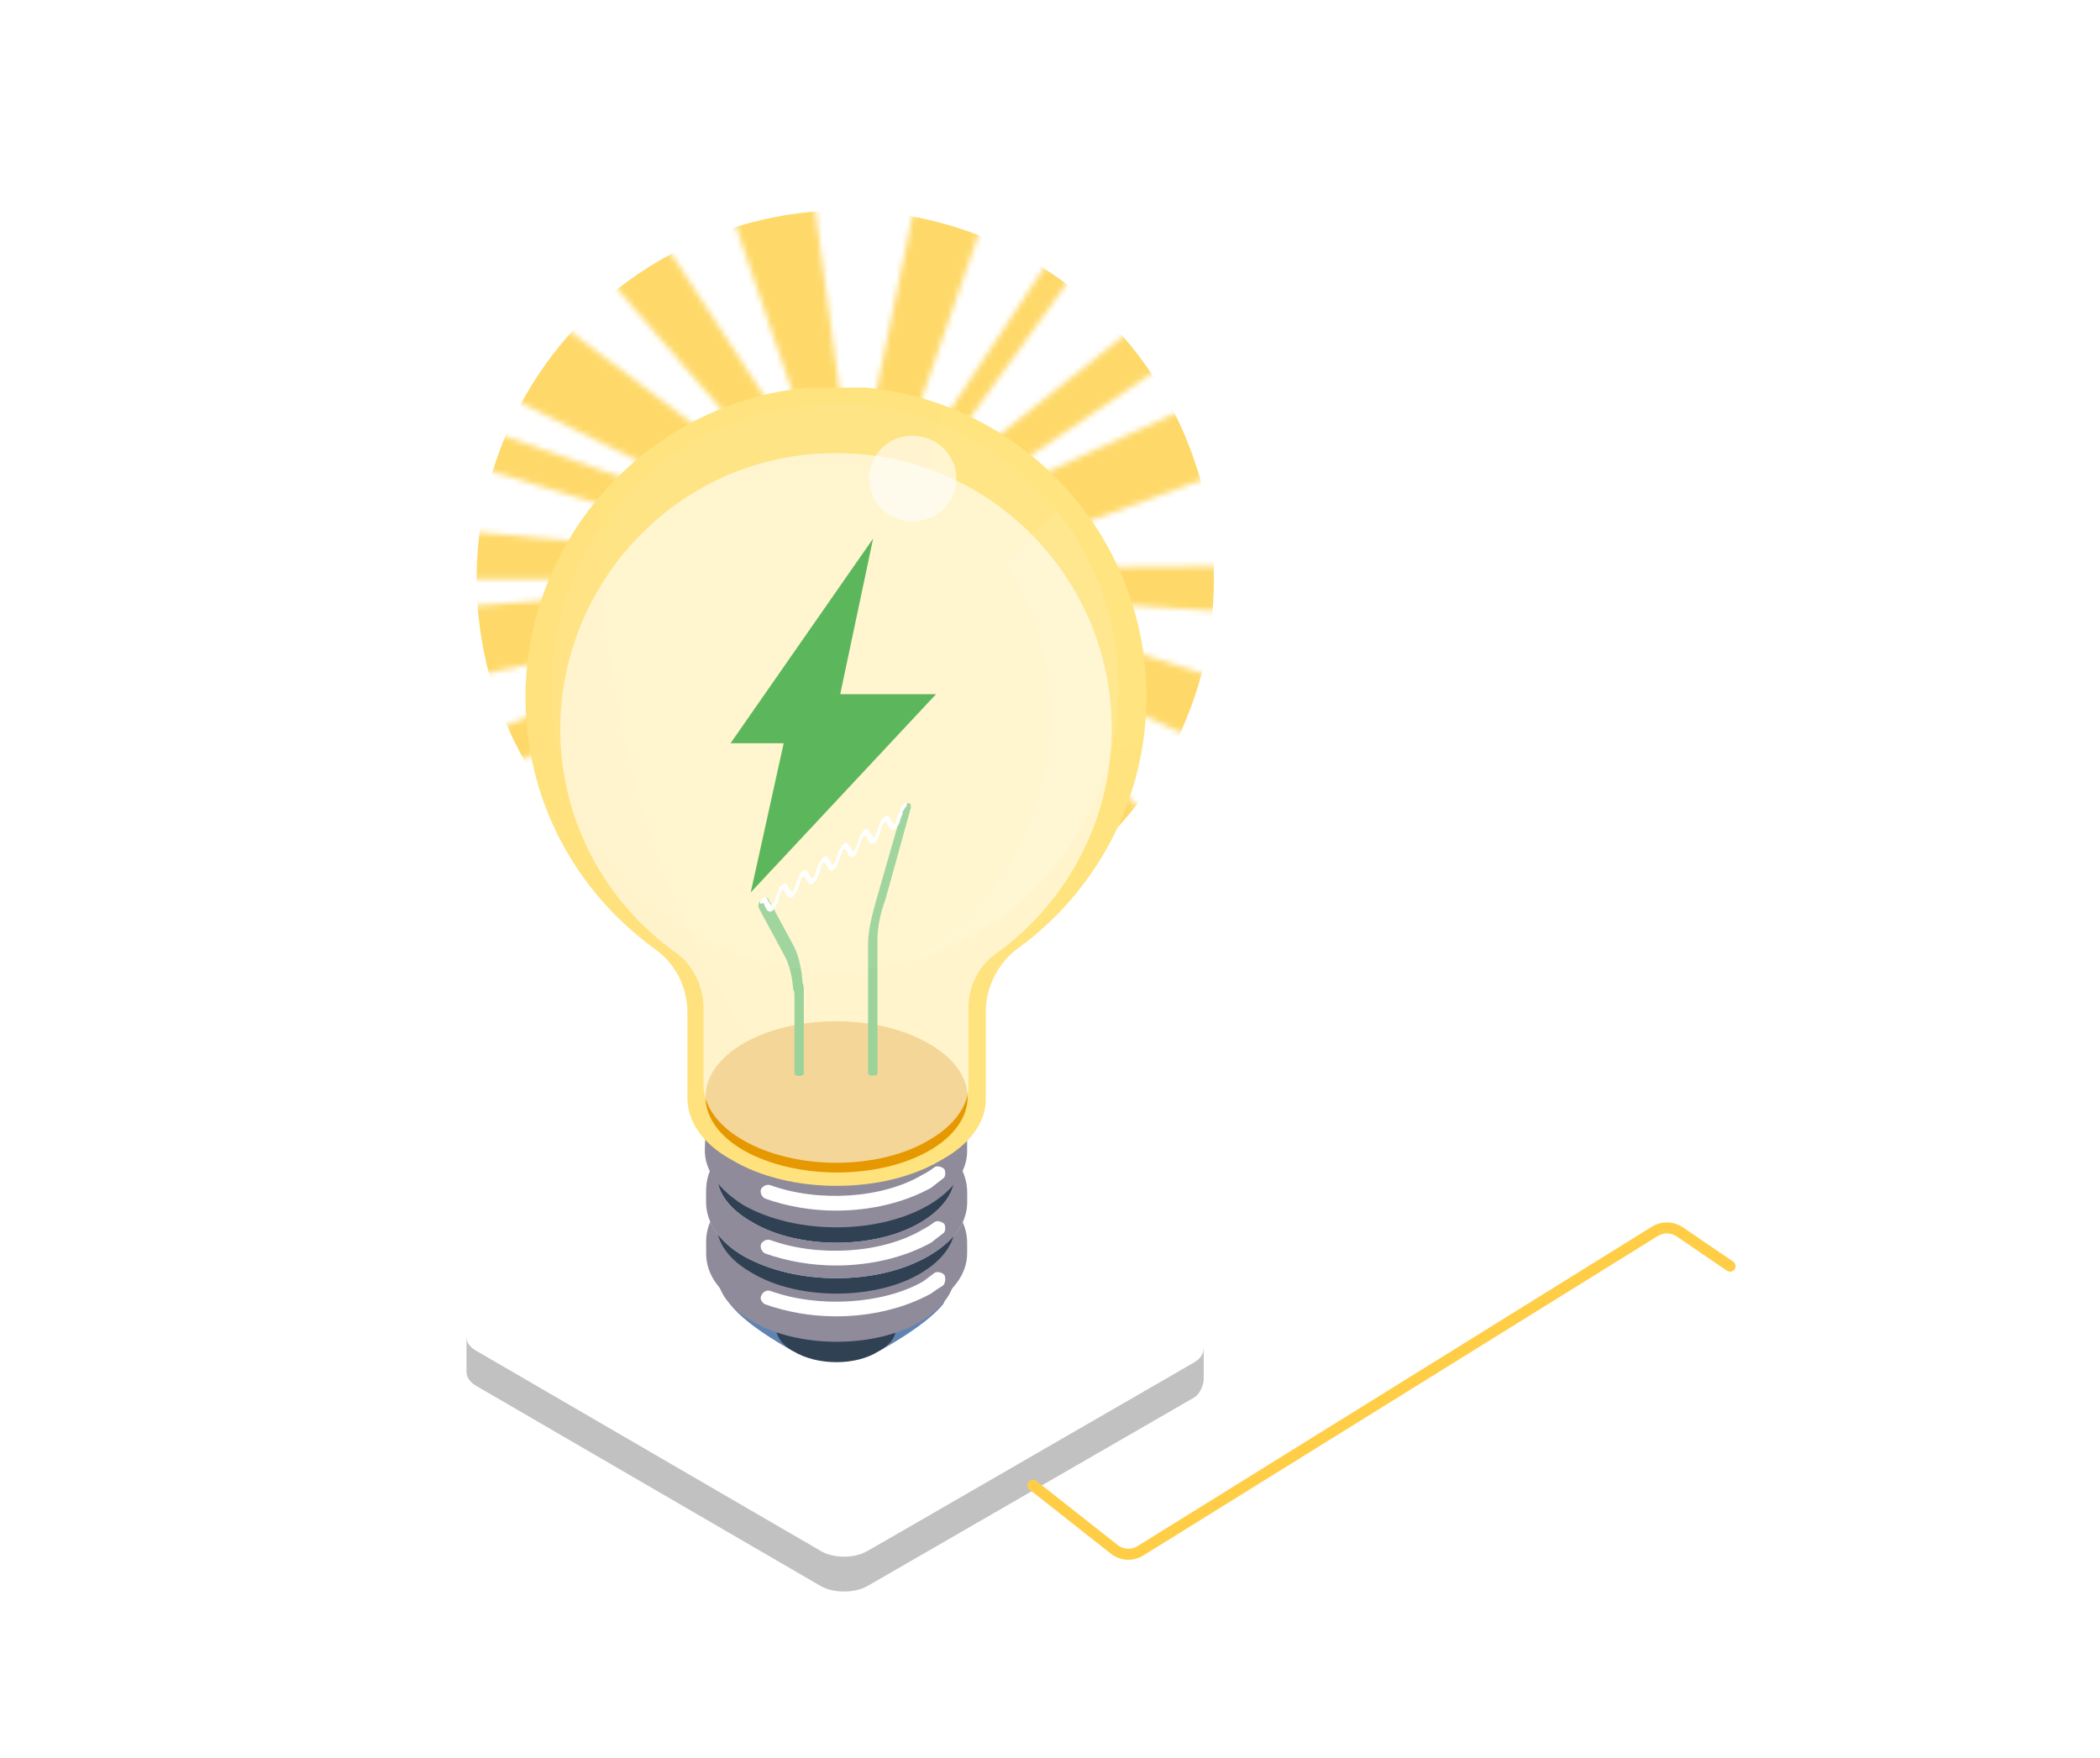 <svg width="369" height="309" viewBox="0 0 369 309" fill="none" xmlns="http://www.w3.org/2000/svg">
<path d="M81.972 234.897V241.066C81.972 241.919 82.497 242.838 83.612 243.494L144.247 278.733C146.478 279.98 150.153 279.98 152.384 278.733L209.803 245.594C210.919 244.938 211.51 243.231 211.51 242.378V236.866L81.972 234.897Z" fill="#C1C1C1"/>
<path d="M83.678 232.601L141.032 199.461C143.263 198.215 147.003 198.215 149.235 199.461L209.804 234.701C212.035 236.013 212.035 238.113 209.804 239.425L157.765 269.48L152.384 272.564C150.153 273.877 146.478 273.877 144.247 272.564L83.612 237.325C81.381 236.013 81.381 233.913 83.678 232.601Z" fill="white"/>
<g opacity="0.6">
<g filter="url(#filter0_f_15922_92494)">
<mask id="mask0_15922_92494" style="mask-type:alpha" maskUnits="userSpaceOnUse" x="39" y="36" width="194" height="194">
<path d="M141.949 89.696L139.806 94.697L39.388 45.048V36.127H70.807L141.949 89.696Z" fill="#D9D9D9"/>
<path d="M139.806 94.697L137.971 98.463L39.388 68.647V59.223L139.806 94.697Z" fill="#D9D9D9"/>
<path d="M232.499 36.127V45.183L162.052 92.978L158.75 95.219L155.409 97.478L152.899 94.543L157.417 90.951L158.402 90.159L226.088 36.127H232.499Z" fill="#D9D9D9"/>
<path d="M137.971 98.463V101.784H39.388V89.502L137.971 98.463Z" fill="#D9D9D9"/>
<path d="M145.754 87.185L145.541 87.34L142.084 89.696L95.796 36.127H112.442L145.194 86.335L145.754 87.185Z" fill="#D9D9D9"/>
<path d="M141.428 107.597L141.273 107.674L140.443 108.118L39.388 160.915V148.208L137.546 107.153L138.686 106.67L139.111 106.805L141.119 107.481L141.235 107.52L141.428 107.597Z" fill="#D9D9D9"/>
<path d="M42.091 199.557L141.215 107.385L141.949 111.691L47.421 205.929L42.091 199.557Z" fill="#D9D9D9"/>
<path d="M145.078 111.324L144.035 113.448L86.835 229.238H75.77L141.872 111.768L141.93 111.652L143.069 109.625L144.653 110.977L145.078 111.324Z" fill="#D9D9D9"/>
<path d="M145.078 105.531L139.111 106.805L137.546 107.153L39.388 128.241V109.76L145 101.784L145.078 105.531Z" fill="#D9D9D9"/>
<path d="M232.499 99.39V108.678L167.189 104.353L158.634 103.793L155.525 103.58L154.656 103.522L153.439 103.445H153.381L152.512 103.387L151.45 103.31H151.334L151.219 99.989H152.686L154.463 99.969L160.256 99.93L168.811 99.853L232.499 99.39Z" fill="#D9D9D9"/>
<path d="M232.499 125.093V140.503L163.481 108.234L155.351 104.43L155.525 103.58L156.008 101.379L156.124 100.838L161.048 102.422L161.492 102.557L167.189 104.353L232.499 125.093Z" fill="#D9D9D9"/>
<path d="M150.195 88.44H145.908L145.541 87.34L145.194 86.335L128.045 36.127H143.147L150.079 87.571L150.195 88.44Z" fill="#D9D9D9"/>
<path d="M173.716 36.127L155.139 89.696H149.635L149.886 88.44L150.079 87.571L160.72 36.127H173.716Z" fill="#D9D9D9"/>
<path d="M197.295 36.127L158.402 90.159L157.823 90.951H154.463L190.671 36.127H197.295Z" fill="#D9D9D9"/>
<path d="M232.499 60.69V76.487L168.811 99.853L161.492 102.557L161.145 102.673L161.048 102.422L160.256 99.93L158.75 95.219L158.538 94.581L162.052 92.978L232.499 60.69Z" fill="#D9D9D9"/>
<path d="M170.317 229.238H163.481L150.968 111.44L150.562 107.636L150.234 104.411L151.45 103.31L152.57 102.325L153.169 101.784L153.381 103.445L153.42 103.754L153.941 107.655L153.98 107.945L170.317 229.238Z" fill="#D9D9D9"/>
<path d="M232.499 171.517V197.124L158.557 112.908L153.941 107.655L153.884 107.578L152.397 105.898L152.512 103.387L152.57 102.325L152.686 99.989L152.763 98.405L154.463 99.969L156.008 101.379L158.634 103.793L163.481 108.234L232.499 171.517Z" fill="#D9D9D9"/>
<path d="M206.951 229.238H189.455L153.98 107.945L153.884 107.597V107.578L153.304 105.589L153.42 103.754L153.439 103.445L153.613 101.012L154.656 103.522L158.557 112.908L206.951 229.238Z" fill="#D9D9D9"/>
<path d="M151.47 107.829L150.968 111.44L134.727 229.238H114.547L144.035 113.448L144.653 110.977L145.754 106.67L150.562 107.636L151.47 107.829Z" fill="#D9D9D9"/>
</mask>
<g mask="url(#mask0_15922_92494)">
<ellipse cx="148.529" cy="101.734" rx="64.783" ry="64.783" fill="#FEC007"/>
</g>
</g>
</g>
<g clip-path="url(#clip0_15922_92494)">
<path d="M139.366 237.43C139.366 237.43 131.371 233.197 128.314 229.2C126.197 226.378 136.544 229.2 136.544 229.2L141.013 234.138L139.366 237.43Z" fill="#6084B2"/>
<path d="M154.417 237.43C154.417 237.43 162.412 233.197 165.704 229.2C167.586 226.378 157.474 229.2 157.474 229.2L152.771 234.138L154.417 237.43Z" fill="#6084B2"/>
<path d="M154.417 233.433C150.419 236.019 143.6 236.019 139.367 233.433C137.25 232.257 136.31 231.316 136.31 229.67V233.197C136.31 234.608 137.25 236.254 139.367 237.43C143.6 240.017 150.419 240.017 154.417 237.43C156.534 236.254 157.474 234.843 157.474 233.197L157.709 229.67C157.709 231.316 156.534 232.257 154.417 233.433Z" fill="#304153"/>
<path d="M161.707 225.437C153.711 230.14 140.307 230.14 132.311 225.437C128.078 223.085 125.962 220.028 125.962 216.971V223.556C125.962 226.848 128.078 229.905 132.311 232.257C140.307 236.96 153.711 236.96 161.707 232.257C165.704 229.905 167.821 226.848 167.821 223.791V216.971C167.821 220.028 165.704 223.085 161.707 225.437Z" fill="#8F8B9A"/>
<path d="M169.938 218.382C169.938 214.854 167.821 211.327 163.118 208.74C154.182 203.566 139.602 203.566 130.666 208.74C126.198 211.327 124.081 214.619 124.081 218.147V220.263C124.081 223.79 126.198 227.083 130.666 229.669C139.837 234.843 154.182 234.843 163.118 229.669C167.586 227.083 169.938 223.79 169.938 220.263V218.147C169.938 218.303 169.938 218.382 169.938 218.382Z" fill="#8F8B9A"/>
<path d="M161.707 216.971C153.711 221.91 140.307 221.91 132.311 216.971C128.078 214.62 125.962 211.562 125.962 208.505V215.325C125.962 218.382 128.078 221.439 132.311 223.791C140.307 228.494 153.711 228.494 161.707 223.791C165.704 221.439 167.821 218.382 167.821 215.325V208.505C167.821 211.562 165.704 214.855 161.707 216.971Z" fill="#304153"/>
<path d="M169.938 209.446C169.938 205.918 167.821 202.391 163.118 199.804C154.182 194.63 139.602 194.63 130.666 199.804C126.198 202.391 124.081 205.683 124.081 209.211V211.327C124.081 214.619 126.198 218.147 130.666 220.733C139.837 225.907 154.182 225.907 163.118 220.733C167.586 218.147 169.938 214.854 169.938 211.327V209.211C169.938 209.367 169.938 209.446 169.938 209.446Z" fill="#C2DCF0"/>
<path d="M161.707 208.035C153.711 212.973 140.307 212.973 132.311 208.035C128.078 205.683 125.962 202.626 125.962 199.569V206.389C125.962 209.446 128.078 212.503 132.311 214.854C140.307 219.558 153.711 219.558 161.707 214.854C165.704 212.503 167.821 209.446 167.821 206.389V199.569C167.821 202.626 165.704 205.683 161.707 208.035Z" fill="#304153"/>
<path d="M163.353 204.272C154.417 209.446 139.837 209.446 130.665 204.272C126.197 201.685 123.846 198.158 124.081 194.866L123.846 202.156C123.846 205.683 126.197 208.975 130.665 211.797C139.837 216.971 154.182 216.971 163.118 211.797C167.586 209.211 169.938 205.683 169.938 202.391V194.866C169.938 198.393 167.821 201.685 163.353 204.272Z" fill="#8F8B9A"/>
<path d="M201.449 122.436C201.449 92.1 176.522 67.408 146.186 67.878C116.791 68.349 92.804 92.335 92.334 121.73C92.099 140.308 101.035 156.534 114.909 166.646C118.672 169.233 120.788 173.466 120.788 177.934V192.985C120.788 196.982 123.375 200.98 128.549 203.802C138.661 209.916 155.357 209.916 165.469 203.802C170.643 200.98 173.229 196.982 173.229 193.22V177.699C173.229 173.466 175.346 169.233 178.873 166.646C192.513 156.77 201.449 140.543 201.449 122.436Z" fill="url(#paint0_radial_15922_92494)"/>
<path d="M163.118 183.343C172.29 188.517 172.29 196.982 163.354 202.156C154.417 207.33 139.837 207.33 130.666 202.156C121.73 196.982 121.73 188.517 130.666 183.343C139.602 178.169 154.182 178.169 163.118 183.343Z" fill="#E69800"/>
<path style="mix-blend-mode:screen" opacity="0.6" d="M195.335 128.08C195.335 101.036 173.23 79.166 146.186 79.636C120.083 79.871 98.919 101.271 98.448 127.374C98.213 143.836 106.209 158.416 118.672 167.352C121.729 169.468 123.611 173.231 123.611 177.229V190.633C123.611 194.16 125.962 197.688 130.43 200.275C139.602 205.683 154.417 205.683 163.353 200.275C167.821 197.688 170.173 194.16 170.173 190.868V177.229C170.173 173.231 172.054 169.468 175.347 167.352C187.575 158.416 195.335 144.071 195.335 128.08Z" fill="url(#paint1_linear_15922_92494)"/>
<path d="M167.821 206.389C167.821 209.446 165.705 212.503 161.707 214.855C153.712 219.558 140.307 219.558 132.312 214.855C128.079 212.503 125.962 209.446 125.962 206.389V203.567C124.708 205.291 124.081 207.173 124.081 209.211V211.327C124.081 214.62 126.198 218.147 130.666 220.734C139.837 225.907 154.182 225.907 163.118 220.734C167.586 218.147 169.938 214.855 169.938 211.327V209.446C169.938 207.565 169.232 205.448 167.821 203.567V206.389Z" fill="#8F8B9A"/>
<path d="M146.892 222.38C142.659 222.38 138.426 221.674 134.428 220.263C133.958 220.028 133.488 219.323 133.723 218.617C133.958 218.147 134.663 217.676 135.369 217.912C143.835 220.969 155.122 220.263 162.177 216.03C162.804 215.717 163.432 215.325 164.059 214.855C164.529 214.384 165.47 214.619 165.94 215.09C166.175 215.56 166.175 216.501 165.705 216.736C164.921 217.363 164.215 217.912 163.588 218.382C158.885 220.969 153.006 222.38 146.892 222.38Z" fill="white"/>
<path d="M146.892 212.738C142.659 212.738 138.426 212.033 134.428 210.622C133.958 210.386 133.488 209.681 133.723 208.976C133.958 208.505 134.663 208.035 135.369 208.27C143.835 211.327 155.122 210.622 162.177 206.389C162.804 206.075 163.432 205.683 164.059 205.213C164.529 204.743 165.47 204.978 165.94 205.448C166.175 205.918 166.175 206.859 165.705 207.094C164.921 207.721 164.215 208.27 163.588 208.74C158.885 211.327 153.006 212.738 146.892 212.738Z" fill="white"/>
<path d="M146.892 231.316C142.659 231.316 138.426 230.61 134.428 229.199C133.958 228.964 133.488 228.259 133.723 227.788C133.958 227.083 134.663 226.612 135.369 226.848C143.835 229.905 155.122 229.199 162.177 225.202C162.804 224.731 163.432 224.261 164.059 223.791C164.529 223.32 165.47 223.555 165.94 224.026C166.175 224.496 166.175 225.437 165.705 225.907C164.921 226.377 164.215 226.848 163.588 227.318C158.885 229.905 153.006 231.316 146.892 231.316Z" fill="white"/>
<path d="M159.715 141.124C159.559 141.124 159.402 141.202 159.245 141.359C159.088 141.359 159.01 141.437 159.01 141.594C158.853 141.594 158.696 141.672 158.54 141.829C158.54 141.986 158.54 142.143 158.54 142.299L153.946 158.259C153.241 160.846 152.535 163.433 152.535 166.019C152.535 166.49 152.535 166.96 152.535 167.43V188.517C152.535 188.673 152.614 188.83 152.77 188.987C153.005 188.987 153.711 188.987 153.946 188.987C154.103 188.83 154.181 188.673 154.181 188.517V166.49C154.181 166.019 154.181 165.549 154.181 165.079C154.181 162.962 154.652 160.611 155.592 158.024L159.951 142.299C160.186 141.594 159.951 141.124 159.715 141.124Z" fill="#9BD39B"/>
<path d="M141.248 188.673V174.014C141.248 173.544 141.169 173.074 141.012 172.603C140.856 170.252 140.385 168.214 139.601 166.489L135.008 157.976C134.851 157.82 134.773 157.741 134.773 157.741C134.616 157.741 134.538 157.741 134.538 157.741C134.381 157.741 134.224 157.741 134.067 157.741C134.067 157.898 133.989 157.976 133.832 157.976C133.362 158.447 133.127 159.152 133.362 159.623L137.955 168.135C138.739 169.703 139.209 171.584 139.366 173.779C139.523 174.093 139.601 174.485 139.601 174.955V188.673C139.601 188.83 139.68 188.908 139.837 188.908C140.072 189.143 140.777 189.143 141.012 188.908C141.169 188.908 141.248 188.83 141.248 188.673Z" fill="#9BD39B"/>
<path d="M133.972 157.816C134.071 157.702 134.219 157.645 134.417 157.645C134.515 157.645 134.614 157.702 134.713 157.816C134.812 157.93 134.911 158.101 135.009 158.329C135.158 158.5 135.306 158.842 135.454 159.013C135.454 159.013 135.504 159.013 135.602 159.013C135.602 159.127 135.652 159.127 135.751 159.013C135.751 159.013 135.751 158.956 135.751 158.842C135.849 158.842 135.899 158.785 135.899 158.671C135.998 158.557 136.096 158.329 136.195 157.987C136.294 157.645 136.442 157.246 136.64 156.79C136.739 156.562 136.837 156.276 136.936 155.934C137.134 155.706 137.332 155.535 137.529 155.421C137.628 155.307 137.776 155.25 137.974 155.25C138.073 155.25 138.171 155.307 138.27 155.421C138.369 155.535 138.468 155.706 138.567 155.934C138.715 156.105 138.863 156.447 139.011 156.619C139.011 156.619 139.061 156.619 139.16 156.619C139.16 156.733 139.209 156.733 139.308 156.619C139.308 156.619 139.357 156.619 139.456 156.619C139.456 156.504 139.456 156.39 139.456 156.276C139.555 156.162 139.654 155.934 139.752 155.592C139.851 155.25 139.999 154.851 140.197 154.395C140.296 154.167 140.395 153.939 140.493 153.711C140.691 153.369 140.889 153.14 141.086 153.026C141.284 152.912 141.432 152.855 141.531 152.855C141.63 152.855 141.729 152.912 141.827 153.026C141.926 153.14 142.025 153.312 142.124 153.54C142.272 153.711 142.42 154.053 142.568 154.224C142.667 154.224 142.717 154.224 142.717 154.224C142.717 154.338 142.766 154.338 142.865 154.224C142.865 154.224 142.914 154.224 143.013 154.224C143.013 154.11 143.063 153.996 143.161 153.882C143.161 153.768 143.211 153.54 143.31 153.197C143.408 152.855 143.557 152.456 143.754 152C143.853 151.772 144.001 151.544 144.199 151.316C144.298 150.974 144.446 150.746 144.643 150.632C144.841 150.518 144.989 150.461 145.088 150.461C145.187 150.461 145.286 150.518 145.385 150.632C145.582 150.746 145.73 150.917 145.829 151.145C145.977 151.316 145.977 151.658 146.126 151.829C146.224 151.829 146.274 151.886 146.274 152C146.373 152 146.422 151.943 146.422 151.829C146.521 151.829 146.57 151.829 146.57 151.829C146.57 151.715 146.62 151.601 146.719 151.487C146.817 151.373 146.867 151.145 146.867 150.803C147.064 150.461 147.213 150.062 147.311 149.605C147.41 149.377 147.558 149.149 147.756 148.921C147.855 148.693 148.003 148.465 148.201 148.237C148.398 148.123 148.547 148.066 148.645 148.066C148.843 148.18 148.942 148.237 148.942 148.237C149.139 148.351 149.288 148.522 149.386 148.75C149.535 148.921 149.683 149.263 149.683 149.434C149.782 149.434 149.831 149.491 149.831 149.605C149.93 149.605 149.979 149.548 149.979 149.434C150.078 149.434 150.127 149.434 150.127 149.434C150.226 149.32 150.276 149.206 150.276 149.092C150.374 148.978 150.473 148.75 150.572 148.408C150.671 148.066 150.819 147.667 151.017 147.211C151.017 146.983 151.116 146.754 151.313 146.526C151.412 146.298 151.56 146.07 151.758 145.842C151.955 145.728 152.153 145.671 152.351 145.671C152.45 145.785 152.548 145.842 152.647 145.842C152.746 145.956 152.845 146.127 152.944 146.355C153.092 146.526 153.24 146.869 153.388 147.04C153.388 147.154 153.438 147.211 153.536 147.211C153.536 147.211 153.586 147.154 153.685 147.04C153.783 146.926 153.833 146.812 153.833 146.697C153.932 146.583 154.03 146.355 154.129 146.013C154.228 145.671 154.376 145.272 154.574 144.816C154.673 144.588 154.772 144.36 154.87 144.132C155.068 143.904 155.266 143.676 155.463 143.447C155.661 143.333 155.809 143.276 155.908 143.276C156.007 143.39 156.105 143.447 156.204 143.447C156.303 143.562 156.402 143.733 156.501 143.961C156.649 144.303 156.797 144.474 156.945 144.645C156.945 144.759 156.995 144.816 157.094 144.816C157.094 144.816 157.143 144.759 157.242 144.645C157.242 144.645 157.291 144.645 157.39 144.645C157.39 144.531 157.39 144.417 157.39 144.303C157.489 144.189 157.588 143.961 157.686 143.619C157.785 143.276 157.933 142.877 158.131 142.421C158.23 142.193 158.329 141.965 158.428 141.737C158.625 141.509 158.823 141.281 159.02 141.053C159.169 141.053 159.317 141.053 159.317 141.395C159.317 141.509 159.317 141.623 159.317 141.737C159.218 141.737 159.119 141.794 159.02 141.908C159.02 142.022 159.02 142.079 159.02 142.079C158.922 142.079 158.872 142.136 158.872 142.25C158.872 142.25 158.823 142.307 158.724 142.421C158.625 142.535 158.576 142.763 158.576 143.105C158.378 143.447 158.23 143.847 158.131 144.303C158.032 144.645 157.884 144.93 157.686 145.158C157.588 145.386 157.439 145.557 157.242 145.671C157.044 145.785 156.896 145.842 156.797 145.842C156.6 145.842 156.501 145.785 156.501 145.671C156.303 145.557 156.155 145.386 156.056 145.158C155.908 144.987 155.908 144.645 155.76 144.474C155.661 144.474 155.611 144.474 155.611 144.474C155.513 144.36 155.463 144.36 155.463 144.474C155.364 144.474 155.315 144.531 155.315 144.645C155.315 144.645 155.266 144.702 155.167 144.816C155.068 144.93 154.969 145.158 154.87 145.5C154.772 145.842 154.673 146.241 154.574 146.697C154.475 146.926 154.327 147.211 154.129 147.553C154.03 147.781 153.882 147.952 153.685 148.066C153.487 148.18 153.289 148.237 153.092 148.237C152.993 148.237 152.894 148.18 152.795 148.066C152.697 147.952 152.598 147.781 152.499 147.553C152.351 147.382 152.202 147.04 152.202 146.869C152.104 146.869 152.005 146.869 151.906 146.869C151.906 146.754 151.857 146.754 151.758 146.869C151.659 146.983 151.61 147.097 151.61 147.211C151.511 147.325 151.412 147.553 151.313 147.895C151.214 148.237 151.066 148.636 150.869 149.092C150.77 149.32 150.671 149.548 150.572 149.776C150.473 150.119 150.276 150.347 149.979 150.461C149.88 150.575 149.732 150.632 149.535 150.632C149.436 150.632 149.337 150.575 149.238 150.461C149.139 150.347 149.041 150.176 148.942 149.947C148.794 149.776 148.645 149.434 148.497 149.263C148.497 149.263 148.448 149.263 148.349 149.263C148.349 149.149 148.299 149.149 148.201 149.263C148.201 149.263 148.151 149.263 148.052 149.263C148.052 149.377 148.052 149.491 148.052 149.605C147.954 149.719 147.855 149.947 147.756 150.29C147.657 150.632 147.509 151.031 147.311 151.487C147.213 151.715 147.114 151.943 147.015 152.171C146.817 152.513 146.62 152.741 146.422 152.855C146.224 152.969 146.076 153.026 145.977 153.026C145.879 153.026 145.78 152.969 145.681 152.855C145.582 152.741 145.483 152.57 145.385 152.342C145.236 152.171 145.088 151.829 144.94 151.658C144.94 151.658 144.891 151.601 144.792 151.487C144.792 151.487 144.742 151.544 144.643 151.658C144.643 151.658 144.594 151.658 144.495 151.658C144.495 151.772 144.446 151.886 144.347 152C144.347 152.114 144.298 152.342 144.199 152.684C144.1 153.026 143.952 153.426 143.754 153.882C143.655 154.11 143.557 154.338 143.458 154.566C143.26 154.794 143.063 155.022 142.865 155.25C142.667 155.364 142.519 155.421 142.42 155.421C142.321 155.307 142.223 155.25 142.124 155.25C141.926 155.136 141.827 154.965 141.827 154.737C141.679 154.566 141.531 154.224 141.383 154.053C141.284 154.053 141.235 153.996 141.235 153.882C141.136 153.882 141.086 153.939 141.086 154.053C140.988 154.053 140.938 154.053 140.938 154.053C140.938 154.167 140.889 154.281 140.79 154.395C140.691 154.509 140.642 154.737 140.642 155.079C140.444 155.421 140.296 155.82 140.197 156.276C140.098 156.504 139.95 156.733 139.752 156.961C139.654 157.189 139.505 157.417 139.308 157.645C139.11 157.759 138.962 157.816 138.863 157.816C138.665 157.702 138.567 157.645 138.567 157.645C138.369 157.531 138.221 157.36 138.122 157.132C137.974 156.961 137.974 156.619 137.826 156.447C137.727 156.333 137.677 156.276 137.677 156.276C137.579 156.276 137.529 156.333 137.529 156.447C137.43 156.447 137.381 156.447 137.381 156.447C137.282 156.562 137.233 156.676 137.233 156.79C137.134 156.904 137.035 157.132 136.936 157.474C136.837 157.816 136.739 158.215 136.64 158.671C136.541 158.899 136.393 159.127 136.195 159.355C136.096 159.583 135.948 159.812 135.751 160.04C135.553 160.154 135.355 160.211 135.158 160.211C135.059 160.097 134.96 160.04 134.861 160.04C134.762 159.926 134.664 159.754 134.565 159.526C134.417 159.355 134.268 159.013 134.268 158.842C134.17 158.728 134.071 158.671 133.972 158.671C133.972 158.671 133.923 158.728 133.824 158.842C133.725 158.842 133.676 158.842 133.676 158.842C133.577 158.728 133.527 158.614 133.527 158.5C133.527 158.329 133.676 157.987 133.972 157.816Z" fill="white"/>
<path style="mix-blend-mode:screen" opacity="0.05" d="M196.511 120.789C196.511 148.303 174.17 170.644 146.656 170.644C119.142 170.644 96.802 148.303 96.802 120.789C96.802 93.275 119.142 70.935 146.656 70.935C174.17 70.935 196.511 93.275 196.511 120.789Z" fill="url(#paint2_linear_15922_92494)"/>
<path style="mix-blend-mode:screen" opacity="0.6" d="M168.056 84.104C168.056 88.337 164.529 91.629 160.296 91.629C156.063 91.629 152.771 88.337 152.771 84.104C152.771 79.871 156.063 76.579 160.296 76.579C164.529 76.579 168.056 79.871 168.056 84.104Z" fill="url(#paint3_linear_15922_92494)"/>
<path style="mix-blend-mode:screen" d="M176.522 98.684C181.695 106.68 184.517 115.851 184.517 125.963C184.517 144.306 174.64 160.297 159.825 168.998C180.99 163.119 196.511 143.835 196.511 120.789C196.511 109.031 192.513 98.214 185.693 89.748C182.714 92.727 179.657 95.706 176.522 98.684Z" fill="url(#paint4_linear_15922_92494)" fill-opacity="0.08"/>
<path d="M153.422 94.632L128.369 130.607H137.706L131.915 156.822L164.474 121.988H147.641L153.422 94.632Z" fill="#5CB75C"/>
</g>
<path d="M181.5 261L195.797 272.264C197.119 273.306 198.953 273.408 200.383 272.52L290.788 216.374C292.133 215.539 293.844 215.575 295.152 216.467L304 222.5" stroke="#FFCE46" stroke-width="1.939" stroke-linecap="round"/>
<defs>
<filter id="filter0_f_15922_92494" x="69.717" y="22.922" width="157.625" height="157.625" filterUnits="userSpaceOnUse" color-interpolation-filters="sRGB">
<feFlood flood-opacity="0" result="BackgroundImageFix"/>
<feBlend mode="normal" in="SourceGraphic" in2="BackgroundImageFix" result="shape"/>
<feGaussianBlur stdDeviation="7.015" result="effect1_foregroundBlur_15922_92494"/>
</filter>
<radialGradient id="paint0_radial_15922_92494" cx="0" cy="0" r="1" gradientUnits="userSpaceOnUse" gradientTransform="translate(191.415 96.642) scale(3149.85 4056.14)">
<stop stop-color="#FFE480"/>
<stop offset="0.81" stop-color="#FFB732"/>
<stop offset="1" stop-color="#FFC04C"/>
</radialGradient>
<linearGradient id="paint1_linear_15922_92494" x1="200.991" y1="87.459" x2="200.991" y2="-1366.79" gradientUnits="userSpaceOnUse">
<stop stop-color="white"/>
<stop offset="0.99"/>
</linearGradient>
<linearGradient id="paint2_linear_15922_92494" x1="133.308" y1="168.927" x2="-713.519" y2="2050.83" gradientUnits="userSpaceOnUse">
<stop stop-color="white"/>
<stop offset="0.99"/>
</linearGradient>
<linearGradient id="paint3_linear_15922_92494" x1="-421.779" y1="537.102" x2="-552.134" y2="667.457" gradientUnits="userSpaceOnUse">
<stop stop-color="white"/>
<stop offset="0.99"/>
</linearGradient>
<linearGradient id="paint4_linear_15922_92494" x1="-1347.31" y1="-242.382" x2="-2110.8" y2="-89.679" gradientUnits="userSpaceOnUse">
<stop stop-color="white"/>
<stop offset="0.99"/>
</linearGradient>
<clipPath id="clip0_15922_92494">
<rect width="110.526" height="171.669" fill="white" transform="translate(91.158 68.113)"/>
</clipPath>
</defs>
</svg>
